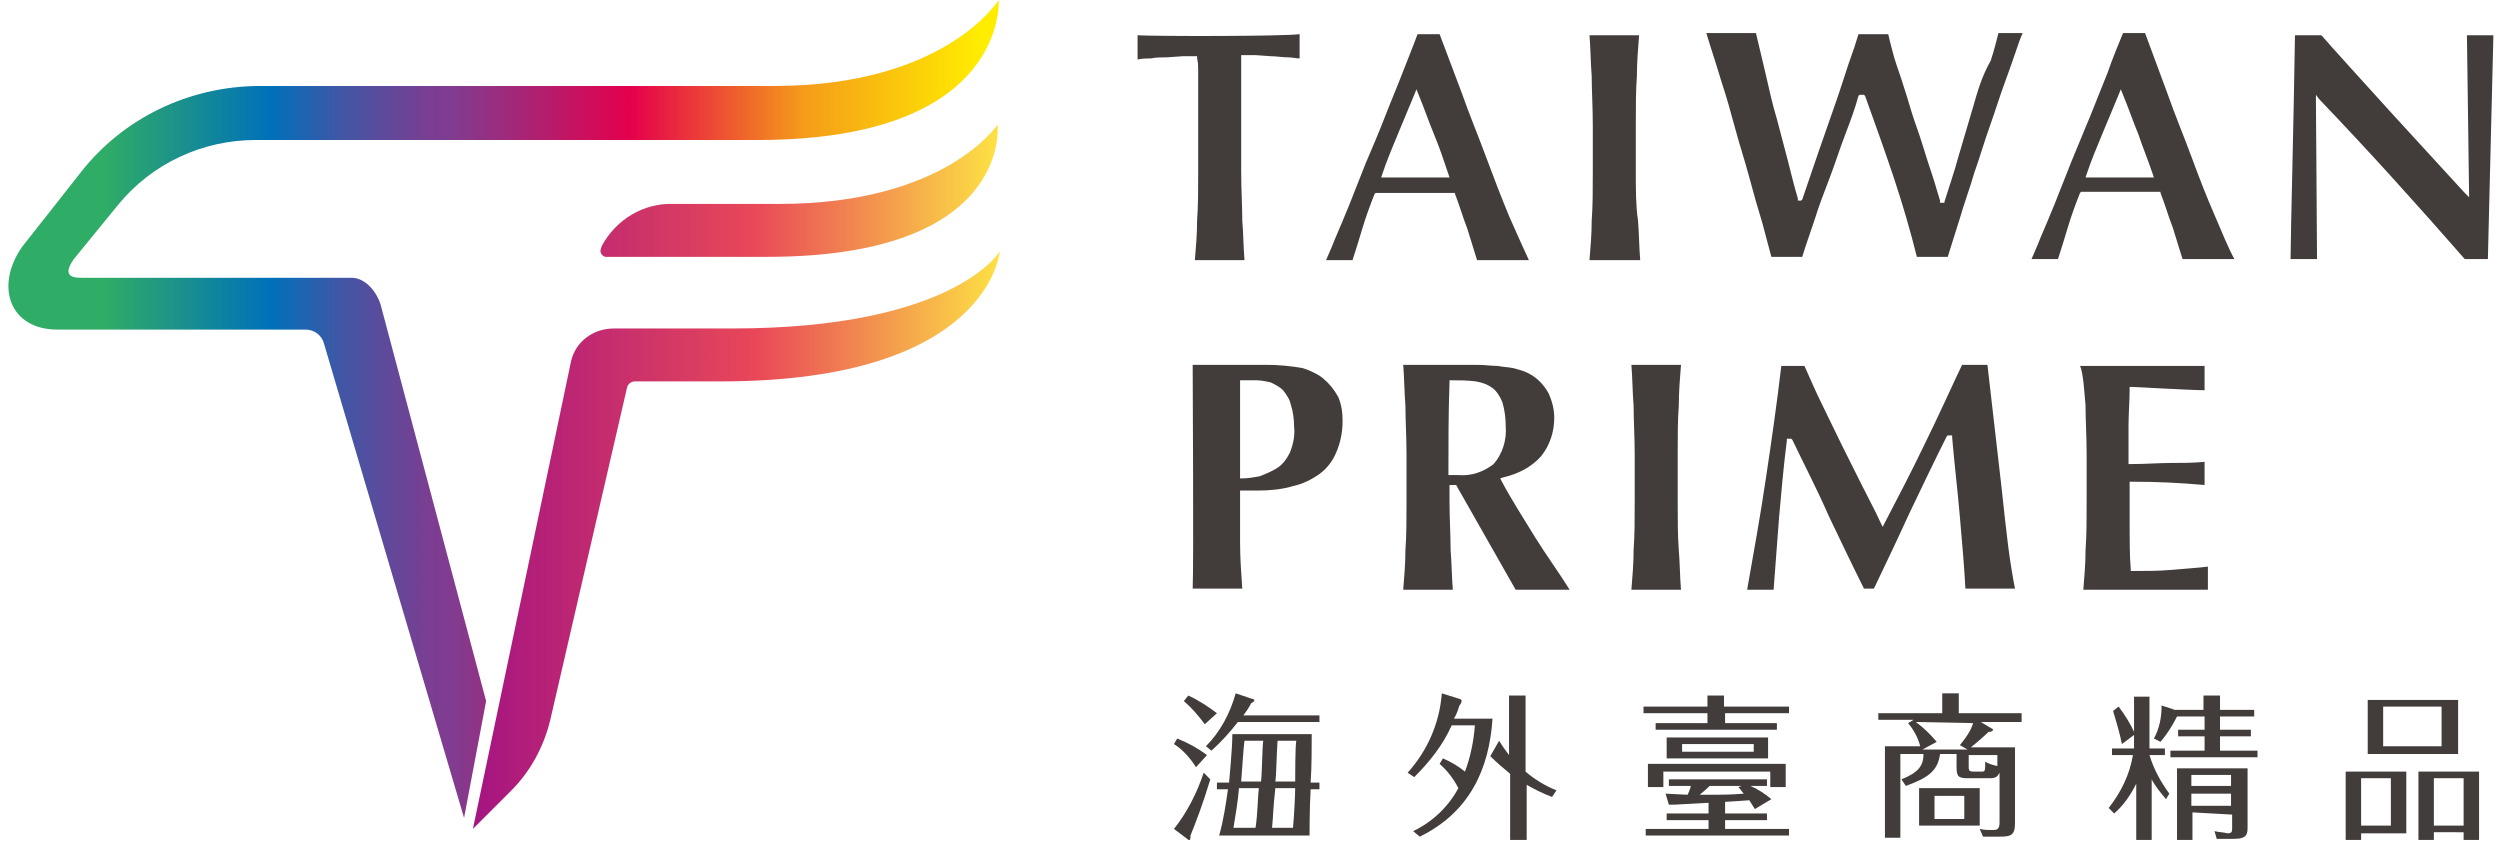 <?xml version="1.0" encoding="utf-8"?>
<!-- Generator: Adobe Illustrator 25.2.1, SVG Export Plug-In . SVG Version: 6.00 Build 0)  -->
<svg version="1.1" id="圖層_1" xmlns="http://www.w3.org/2000/svg" xmlns:xlink="http://www.w3.org/1999/xlink" x="0px" y="0px"
	 viewBox="0 0 226.8 78.2" style="enable-background:new 0 0 226.8 78.2;" xml:space="preserve">
<style type="text/css">
	.st0{fill:#423C3A;}
	.st1{fill:url(#路径_18_1_);}
	.st2{fill:url(#路径_19_1_);}
	.st3{fill:url(#路径_20_1_);}
</style>
<path id="路径_1" class="st0" d="M108.5,69.6c-0.5-0.8-1.2-1.6-2-2.1l0.3-0.5c1,0.4,1.9,0.9,2.7,1.5L108.5,69.6z M109.8,70.7
	c-0.7,2.3-1.2,3.6-1.8,5.1c0,0.2,0,0.4-0.1,0.4s-0.1,0-0.2-0.1l-1.2-0.9c1.2-1.5,2.1-3.3,2.7-5.1L109.8,70.7z M109.3,65.7
	c-0.6-0.8-1.2-1.5-1.9-2.1l0.4-0.5c0.9,0.4,1.8,1,2.6,1.6L109.3,65.7z M109.4,67.7c1.3-1.3,2.2-3,2.7-4.8l1.5,0.5
	c0.1,0,0.2,0.1,0.2,0.1c0,0.1-0.1,0.2-0.3,0.3c-0.2,0.4-0.4,0.7-0.7,1.1h6.9v0.6h-7.4c-0.7,0.9-1.5,1.8-2.4,2.6L109.4,67.7z
	 M119.7,71v0.6h-0.8c-0.1,1.7-0.1,4.2-0.1,4.2h-8.2c0.4-1.4,0.6-2.8,0.8-4.2h-1V71h1.1c0-0.1,0.3-3,0.3-4.4h7.2c0,0.9,0,3.1-0.1,4.4
	H119.7z M113.9,75.1c0.2-1.2,0.2-2.8,0.3-3.6h-1.8c-0.1,1.2-0.3,2.4-0.5,3.6H113.9z M112.9,67.2c-0.1,0.7-0.2,2.5-0.3,3.7h1.8
	c0.1-0.8,0.1-2.9,0.2-3.7H112.9z M117.3,75.1c0.1-1,0.2-3,0.2-3.6h-1.8c-0.2,1.7-0.2,2.7-0.3,3.6H117.3z M115.9,67.2
	c-0.1,1.4-0.1,3-0.2,3.7h1.8c0-0.4,0-3.3,0.1-3.7H115.9z"/>
<path id="路径_2" class="st0" d="M130.9,68.8c0.7,0.3,1.4,0.7,2,1.2c0.5-1.3,0.8-2.8,0.9-4.2h-2.1c-0.8,1.8-2,3.3-3.4,4.7
	l-0.6-0.4c1.8-2,2.9-4.5,3.1-7.2l1.6,0.5c0.1,0,0.2,0.1,0.2,0.2s-0.1,0.3-0.2,0.4c-0.1,0.3-0.2,0.7-0.5,1.2h3.5
	c-0.3,4.6-2.1,8.5-6.6,10.7l-0.6-0.5c1.7-0.8,3.2-2.2,4.1-3.9c-0.4-0.8-1-1.6-1.7-2.2L130.9,68.8z M140.8,72.3
	c-0.8-0.3-1.6-0.7-2.3-1.1v5H137v-6c-0.6-0.5-1.2-1-1.8-1.6l0.8-1.4c0.3,0.5,0.6,0.9,0.9,1.3v-5.4h1.5V70c0.8,0.7,1.8,1.3,2.8,1.7
	L140.8,72.3z"/>
<path id="路径_3" class="st0" d="M162.3,64.1v0.6h-5.8v0.9h4.7v0.6h-11v-0.6h4.7v-0.9h-5.8v-0.6h5.8v-1h1.5v1H162.3z M156.5,75.2
	h5.8v0.6h-13v-0.6h5.7v-0.8h-3.8v-0.6h3.8v-0.9c0-0.1,0-0.3,0-0.4h1.5v0.4v0.9h3.8v0.6h-3.8V75.2z M162,69.3v2.1h-1.4V70h-9.7v1.4
	h-1.4v-2.1H162z M159.2,73.4c-0.2-0.3-0.3-0.5-0.5-0.8c-1.1,0.1-6.8,0.4-6.8,0.4h-0.5l-0.3-1l2,0.1c0,0,0.2-0.4,0.3-0.8h-2v-0.6h8.9
	v0.6h-1.5c0.7,0.3,1.3,0.7,1.9,1.2L159.2,73.4z M160.4,66.9v1.9h-9.2v-1.9H160.4z M152.6,67.5v0.7h6.5v-0.7H152.6z M158,71.3h-2.9
	c-0.4,0.4-0.8,0.7-0.9,0.8c2.5,0,2.6,0,4-0.1c-0.2-0.2-0.3-0.4-0.5-0.6L158,71.3z"/>
<path id="路径_4" class="st0" d="M183.4,64.9v0.6h-3.7l1,0.6c0.1,0,0.1,0.1,0.1,0.1c0,0.1-0.1,0.2-0.4,0.2c-0.3,0.3-1.1,1-1.6,1.4
	h4v6.9c0,1.1-0.4,1.2-1.4,1.2h-1.5l-0.3-0.7c0.4,0.1,0.8,0.1,1.2,0.1s0.6-0.1,0.6-0.7v-4.5c-0.2,0.4-0.4,0.5-0.9,0.5h-2
	c-0.9,0-1-0.2-1-1.1v-1.1H176c-0.2,1.6-1.2,2.2-3.1,2.9l-0.4-0.6c1.5-0.6,2-1.2,2-2.3h-2.1V76H171v-8.3h3.2
	c-0.2-0.8-0.6-1.5-1.1-2.1l0.5-0.3h-3.2v-0.6h5.8v-1.8h1.5v1.8h5.7V64.9z M173.8,65.5c0.7,0.5,1.3,1.1,1.9,1.8l-1.3,0.7h4.1
	l-0.7-0.4c0.5-0.6,1-1.3,1.2-2L173.8,65.5z M179.6,74.9h-5.5v-3.4h5.5V74.9z M178.2,72.2h-2.7v2.1h2.7V72.2z M181.2,68.5h-2.6v1
	c0,0.4,0,0.5,0.5,0.5h0.7c0.3,0,0.3-0.1,0.3-0.9c0.3,0.2,0.7,0.3,1.1,0.4V68.5z"/>
<path id="路径_5" class="st0" d="M196.5,72.5c-0.5-0.6-1-1.2-1.3-1.8v5.5h-1.4v-5.1c-0.5,1-1.1,1.9-2,2.7l-0.5-0.5
	c1.1-1.4,1.9-3,2.2-4.8h-1.9v-0.6h2v-4.7h1.4v4.7h1.4v0.6H195c0.4,1.3,1,2.4,1.8,3.5L196.5,72.5z M192.5,67.5c-0.2-1-0.5-2-0.8-3
	l0.5-0.4c0.6,0.8,1.1,1.6,1.5,2.5L192.5,67.5z M197.3,64.4h2.6v-1.3h1.5v1.3h3.1V65h-3.1v1.2h2.8v0.6h-2.8v1.3h3.4v0.6h-7.9v-0.6
	h3.1v-1.3h-2.4v-0.6h2.4V65h-2.5c-0.4,0.8-0.9,1.6-1.5,2.3l-0.6-0.3c0.5-0.9,0.7-1.9,0.7-3L197.3,64.4L197.3,64.4z M198.9,73.7v2.5
	h-1.4v-6.5h6.4V75c0,0.6,0,1.1-1.2,1.1h-1.6l-0.2-0.7c0.4,0.1,0.8,0.1,1.2,0.2c0.4,0,0.4-0.2,0.4-0.5v-1.2L198.9,73.7z M202.4,71.3
	v-1h-3.6v1H202.4z M202.4,73.1V72h-3.6v1.1H202.4z"/>
<path id="路径_6" class="st0" d="M214.2,76.2h-1.4V70h5.5v5.6h-4.1V76.2z M216.9,74.9v-4.3h-2.7v4.3H216.9z M223,63.5v4.9h-8.2
	v-4.9H223z M216.2,64.1v3.6h5.3v-3.6H216.2z M220.8,75.5v0.7h-1.4V70h5.5v6.2h-1.4v-0.7H220.8z M223.5,74.9v-4.3h-2.7v4.3H223.5z"/>
<path id="路径_7" class="st0" d="M103.2,3.2c0,0.5,0,1.7,0,2.2c0.4-0.1,0.8-0.1,1.2-0.1c0.5-0.1,1-0.1,1.5-0.1l1.4-0.1
	c0.4,0,0.8,0,1.1,0h0.2v0.2c0.1,0.4,0.1,0.7,0.1,1.1l0,0v9.1c0,1.7,0,3.2-0.1,4.5c0,1.2-0.1,2.4-0.2,3.6c0.9,0,3.6,0,4.5,0
	c-0.1-1.2-0.1-2.4-0.2-3.6c0-1.3-0.1-2.8-0.1-4.5V5.7c0-0.2,0-0.3,0-0.5V5h0.2c0.3,0,0.7,0,1.1,0l1.4,0.1c0.5,0,1,0.1,1.5,0.1
	c0.4,0,0.8,0.1,1.1,0.1c0-0.5,0-1.7,0-2.2C116.4,3.3,105.1,3.3,103.2,3.2z"/>
<path id="路径_8" class="st0" d="M134.8,14.2c-0.7-1.9-1.5-3.8-2.2-5.8l-2-5.3h-0.2c-0.1,0-0.1,0-0.2,0c-0.1,0-0.3,0-0.4,0
	c-0.1,0-0.3,0-0.4,0c-0.1,0-0.3,0-0.4,0c-0.1,0-0.1,0-0.2,0h-0.2c-0.4,1.1-0.9,2.3-1.4,3.6s-1.1,2.7-1.6,4s-1.1,2.7-1.7,4.1
	l-1.5,3.8c-0.5,1.2-0.9,2.2-1.3,3.1c-0.3,0.8-0.6,1.4-0.8,1.9h2.4c0.3-0.9,0.6-1.9,0.9-2.9s0.7-2.1,1.1-3.1l0.1-0.1h0.1h1.6h3.5
	c0.7,0,1.3,0,1.9,0h0.1v0.1c0.4,1,0.7,2.1,1.1,3.1c0.3,1,0.6,1.9,0.9,2.9c0.8,0,3.7,0,4.7,0c-0.5-1.1-1.1-2.4-1.8-4
	C136.2,17.9,135.5,16.1,134.8,14.2z M125.3,16.1l0.1-0.3c0.4-1.2,0.9-2.4,1.4-3.6s1-2.4,1.5-3.6l0.2-0.5l0.2,0.5
	c0.5,1.2,0.9,2.4,1.4,3.6s0.9,2.4,1.3,3.6l0.1,0.3H125.3z"/>
<path id="路径_9" class="st0" d="M148.4,15.5v-4.1c0-1.7,0-3.2,0.1-4.5c0-1.2,0.1-2.5,0.2-3.7h-0.3c-0.2,0-0.4,0-0.5,0
	c-0.3,0-0.6,0-0.9,0h-2c-0.2,0-0.4,0-0.5,0h-0.3c0.1,1.2,0.1,2.5,0.2,3.7l0,0c0,1.3,0.1,2.8,0.1,4.5v4.1c0,1.7,0,3.2-0.1,4.5
	c0,1.2-0.1,2.4-0.2,3.6c0.4,0,1.3,0,2.3,0c0.9,0,1.8,0,2.3,0c-0.1-1.2-0.1-2.4-0.2-3.6C148.4,18.7,148.4,17.2,148.4,15.5z"/>
<path id="路径_10" class="st0" d="M179,9.7l-1.3,4.4c-0.4,1.5-0.9,2.9-1.3,4.2v0.1H176v-0.2c-0.2-0.6-0.4-1.4-0.7-2.3
	c-0.3-0.9-0.6-1.8-0.9-2.8c-0.3-1-0.7-2-1-3s-0.6-2-0.9-2.9c-0.3-0.9-0.6-1.7-0.8-2.5c-0.2-0.7-0.3-1.2-0.4-1.6c-0.6,0-2.1,0-2.7,0
	c-0.2,0.7-0.5,1.6-0.9,2.7c-0.4,1.2-0.8,2.5-1.3,3.9s-1,2.9-1.5,4.3c-0.5,1.5-1,2.9-1.4,4.1l-0.1,0.1h-0.3V18
	c-0.3-1-0.6-2.2-0.9-3.4l-1-3.8c-0.4-1.3-0.7-2.7-1-4s-0.6-2.5-0.9-3.8c-0.8,0-3.5,0-4.5,0c0.1,0.3,0.2,0.7,0.4,1.3
	c0.3,0.9,0.6,1.9,1,3.2c0.4,1.2,0.8,2.6,1.2,4.1s0.9,3,1.3,4.5c0.4,1.5,0.8,2.9,1.2,4.2c0.3,1.2,0.6,2.2,0.8,3c0.3,0,0.8,0,1.3,0
	c0.6,0,1.2,0,1.5,0c0.3-1,0.7-2.1,1.1-3.3c0.4-1.3,0.9-2.6,1.4-3.9s0.9-2.6,1.4-3.9s0.9-2.4,1.2-3.5l0.1-0.1h0.4l0.1,0.1
	c0.9,2.5,1.8,5,2.6,7.4s1.5,4.8,2.1,7.2c0.6,0,2.2,0,2.8,0c0.3-1,0.7-2.2,1.1-3.5c0.4-1.4,0.9-2.7,1.3-4.1c0.5-1.4,0.9-2.8,1.4-4.2
	s0.9-2.7,1.3-3.8s0.8-2.2,1.1-3.1c0.2-0.6,0.4-1.2,0.6-1.6h-2.2c-0.1,0.4-0.4,1.6-0.7,2.5C179.8,6.9,179.4,8.3,179,9.7z"/>
<path id="路径_11" class="st0" d="M198.8,14.2c-0.7-1.9-1.5-3.8-2.2-5.8l-2-5.4h-2c-0.2,0.5-1,2.4-1.4,3.6l-1.6,4
	c-0.6,1.4-1.1,2.7-1.7,4.1l-1.5,3.8c-0.5,1.2-0.9,2.2-1.3,3.1c-0.3,0.8-0.6,1.4-0.8,1.9h2.4c0.3-0.9,0.6-1.9,0.9-2.9
	c0.3-1,0.7-2.1,1.1-3.1l0.1-0.1h0.1c0.5,0,1.1,0,1.6,0s1,0,1.6,0h1.9c0.7,0,1.3,0,1.9,0h0.1v0.1c0.4,1,0.7,2.1,1.1,3.1
	c0.3,1,0.6,1.9,0.9,2.9c0.8,0,3.7,0,4.7,0c-0.6-1.1-1.1-2.4-1.8-4C200.2,17.9,199.5,16.1,198.8,14.2z M189.2,16.1l0.1-0.3
	c0.4-1.2,0.9-2.4,1.4-3.6s1-2.4,1.5-3.6l0.2-0.5l0.2,0.5c0.5,1.2,0.9,2.4,1.4,3.6c0.4,1.2,0.9,2.4,1.3,3.6l0.1,0.3H189.2z"/>
<path id="路径_12" class="st0" d="M223.8,3.2l0.2,14.7l-0.4-0.4c-2.2-2.4-4.4-4.8-6.6-7.2c-2-2.2-5.9-6.5-6.4-7.1h-2.4
	c-0.1,7.1-0.4,18.4-0.4,20.3c0.6,0,1.8,0,2.4,0c0-1.9-0.1-13.9-0.1-14.4V8.6l0.3,0.4c4.6,4.8,9,9.7,13.2,14.5c0.4,0,1.5,0,2.1,0
	l0.5-20.3L223.8,3.2z"/>
<path id="路径_13" class="st0" d="M120,34.3c-0.5-0.4-1.2-0.7-1.8-0.9c-1.1-0.2-2.2-0.3-3.3-0.3h-6.7c0,2.1,0.1,17.9,0,20.3
	c0.9,0,3.6,0,4.5,0c-0.1-1.4-0.2-2.8-0.2-4.2c0-1.5,0-3,0-4.5v-0.2h1.7c1,0,2.1-0.1,3.1-0.4c0.9-0.2,1.7-0.6,2.4-1.1
	c0.7-0.5,1.2-1.2,1.5-1.9c0.4-0.9,0.6-1.9,0.6-2.9c0-0.8-0.1-1.5-0.4-2.2C121,35.3,120.6,34.8,120,34.3z M117,41.1
	c-0.3,0.6-0.7,1.1-1.2,1.4c-0.5,0.3-1,0.5-1.5,0.7c-0.5,0.1-1.1,0.2-1.6,0.2h-0.2V39c0-1.4,0-2.8,0-4.3v-0.2h0.2c0.1,0,0.2,0,0.3,0
	h1c0.4,0,0.9,0.1,1.3,0.2c0.4,0.2,0.8,0.4,1.1,0.7c0.3,0.4,0.6,0.8,0.7,1.3c0.2,0.6,0.3,1.3,0.3,2C117.5,39.5,117.3,40.4,117,41.1z"
	/>
<path id="路径_14" class="st0" d="M136.2,43.6l-0.1-0.2l0.3-0.1c1.3-0.3,2.5-0.9,3.4-1.9c0.8-1,1.2-2.2,1.2-3.5
	c0-0.8-0.2-1.5-0.5-2.2c-0.5-0.9-1.2-1.6-2.2-2c-0.3-0.1-0.6-0.2-1-0.3c-0.5-0.1-0.9-0.1-1.4-0.2c-0.5,0-1.2-0.1-1.9-0.1h-6.7
	c0.1,1.2,0.1,2.5,0.2,3.7c0,1.3,0.1,2.8,0.1,4.5v4.1c0,1.7,0,3.2-0.1,4.5c0,1.2-0.1,2.4-0.2,3.6c0.9,0,3.6,0,4.5,0
	c-0.1-1.2-0.1-2.4-0.2-3.6c0-1.3-0.1-2.8-0.1-4.5V44h0.6l5.4,9.5c0.8,0,3.8,0,4.9,0c-1-1.6-2.1-3.1-3.1-4.7
	C138.2,47,137.1,45.3,136.2,43.6z M132.3,43.1c-0.1,0-0.2,0-0.3,0h-0.4h-0.2v-0.2c0-2.7,0-5.5,0.1-8.2v-0.2h0.2c0.7,0,1.4,0,2.2,0.1
	c0.6,0.1,1.1,0.3,1.5,0.6s0.7,0.8,0.9,1.3c0.2,0.7,0.3,1.4,0.3,2.2c0.1,1.2-0.3,2.5-1.1,3.4C134.6,42.8,133.5,43.2,132.3,43.1
	L132.3,43.1z"/>
<path id="路径_15" class="st0" d="M152.2,45.4v-4.1c0-1.7,0-3.2,0.1-4.5c0-1.2,0.1-2.5,0.2-3.7c-0.9,0-3.6,0-4.5,0
	c0.1,1.2,0.1,2.5,0.2,3.7l0,0c0,1.3,0.1,2.8,0.1,4.5v4.1c0,1.7,0,3.2-0.1,4.5c0,1.2-0.1,2.4-0.2,3.6c0.9,0,3.6,0,4.5,0
	c-0.1-1.2-0.1-2.4-0.2-3.6C152.2,48.6,152.2,47.1,152.2,45.4z"/>
<path id="路径_16" class="st0" d="M181.6,44.4l-1.3-11.3H178c-0.4,0.8-2.3,5-3.4,7.2c-1.2,2.5-2.4,4.8-3.6,7.1l-0.2,0.4l-0.2-0.4
	c-0.5-1.1-1.1-2.2-1.7-3.4c-0.6-1.2-1.2-2.4-1.8-3.6c-0.6-1.2-1.2-2.5-1.8-3.7s-1.1-2.4-1.6-3.5c-0.5,0-1.6,0-2.1,0
	c-0.4,3.4-0.9,6.9-1.4,10.2c-0.5,3.4-1.1,6.7-1.7,10.1c0.6,0,1.9,0,2.4,0l0.5-6.6c0.2-2.2,0.4-4.6,0.7-6.9v-0.2h0.4l0.1,0.1
	c1.1,2.3,2.3,4.6,3.3,6.9c1.1,2.3,2.1,4.4,3.2,6.6h0.9c1.1-2.3,2.2-4.6,3.2-6.8c1.1-2.3,2.2-4.6,3.4-7l0.1-0.1h0.4v0.2
	c0.2,2.4,0.5,4.8,0.7,7.2c0.2,2.3,0.4,4.5,0.5,6.5c0.8,0,3.6,0,4.5,0c-0.2-1-0.4-2.2-0.6-3.7C182,48.1,181.8,46.3,181.6,44.4z"/>
<path id="路径_17" class="st0" d="M189.2,36.8c0,1.3,0.1,2.8,0.1,4.5v4.1c0,1.7,0,3.2-0.1,4.5c0,1.2-0.1,2.4-0.2,3.6h11.3v-2.1
	c-0.6,0.1-2.3,0.2-3.3,0.3c-1.2,0.1-2.3,0.1-3.5,0.1h-0.2v-0.2c-0.1-1.2-0.1-2.5-0.1-3.8v-4.1h0.2c2.2,0,4.4,0.1,6.6,0.3
	c0-0.5,0-1.6,0-2.1c-1.1,0.1-2.1,0.1-3.1,0.1s-2.2,0.1-3.6,0.1h-0.2v-3.5c0-1.1,0.1-2.2,0.1-3.3v-0.2h0.2c0.2,0,5.4,0.3,6.6,0.3
	v-2.2h-11.3C189,33.8,189.1,35.7,189.2,36.8L189.2,36.8z"/>
<g>
	
		<linearGradient id="路径_18_1_" gradientUnits="userSpaceOnUse" x1="-695.428" y1="254.037" x2="-699.32" y2="254.037" gradientTransform="matrix(19.934 0 0 6.627 13955.207 -1666.228)">
		<stop  offset="0" style="stop-color:#FFF042"/>
		<stop  offset="0.31" style="stop-color:#E94858"/>
		<stop  offset="0.63" style="stop-color:#A71680"/>
		<stop  offset="1" style="stop-color:#0059A6"/>
	</linearGradient>
	<path id="路径_18" class="st1" d="M70.7,18.5h-9.6c-2.7-0.1-5.2,1.4-6.5,3.8l-0.1,0.3c-0.1,0.3,0.1,0.6,0.4,0.7H55h14.6
		c22.3,0,20.9-12,20.9-12S85.8,18.5,70.7,18.5z"/>
	
		<linearGradient id="路径_19_1_" gradientUnits="userSpaceOnUse" x1="-718.901" y1="58.482" x2="-720.504" y2="58.482" gradientTransform="matrix(49.682 0 0 40.983 35805.363 -2359.66)">
		<stop  offset="0" style="stop-color:#FFED00"/>
		<stop  offset="0.2" style="stop-color:#F59D19"/>
		<stop  offset="0.4" style="stop-color:#E5004C"/>
		<stop  offset="0.6" style="stop-color:#823B8F"/>
		<stop  offset="0.63" style="stop-color:#7A3E92"/>
		<stop  offset="0.67" style="stop-color:#644799"/>
		<stop  offset="0.73" style="stop-color:#4156A5"/>
		<stop  offset="0.79" style="stop-color:#106AB5"/>
		<stop  offset="0.81" style="stop-color:#0070BA"/>
		<stop  offset="1" style="stop-color:#2FAC66"/>
	</linearGradient>
	<path id="路径_19" class="st2" d="M10.7,18.6c3.1-3.8,7.7-5.9,12.5-5.9H69C91.5,12.6,90.6,0,90.6,0s-4.8,7.8-20.4,7.8H23.6
		c-6.4,0-12.5,2.9-16.4,8L2,22.4c-2.5,3.6-1.1,7.5,3.2,7.5h22.5c0.8,0,1.5,0.5,1.7,1.3l12.7,43l2-10.6l-9.5-35.7
		c-0.3-1.3-1.4-2.7-2.7-2.7H7.5c-0.7,0-2,0-0.8-1.7L10.7,18.6z"/>
	
		<linearGradient id="路径_20_1_" gradientUnits="userSpaceOnUse" x1="-705.009" y1="74.38" x2="-707.948" y2="74.38" gradientTransform="matrix(26.412 0 0 28.988 18713.514 -2107.126)">
		<stop  offset="0" style="stop-color:#FFF042"/>
		<stop  offset="0.31" style="stop-color:#E94858"/>
		<stop  offset="0.63" style="stop-color:#A71680"/>
		<stop  offset="1" style="stop-color:#0059A6"/>
	</linearGradient>
	<path id="路径_20" class="st3" d="M66.4,29.8H55.7c-1.9,0-3.5,1.2-3.9,3l-8.9,42.4l3.5-3.5c1.7-1.7,2.9-3.9,3.5-6.3l7-30.3
		c0.1-0.3,0.4-0.5,0.7-0.5h7.8c24.4,0,25.3-11.8,25.3-11.8S86.6,29.8,66.4,29.8z"/>
</g>
</svg>
